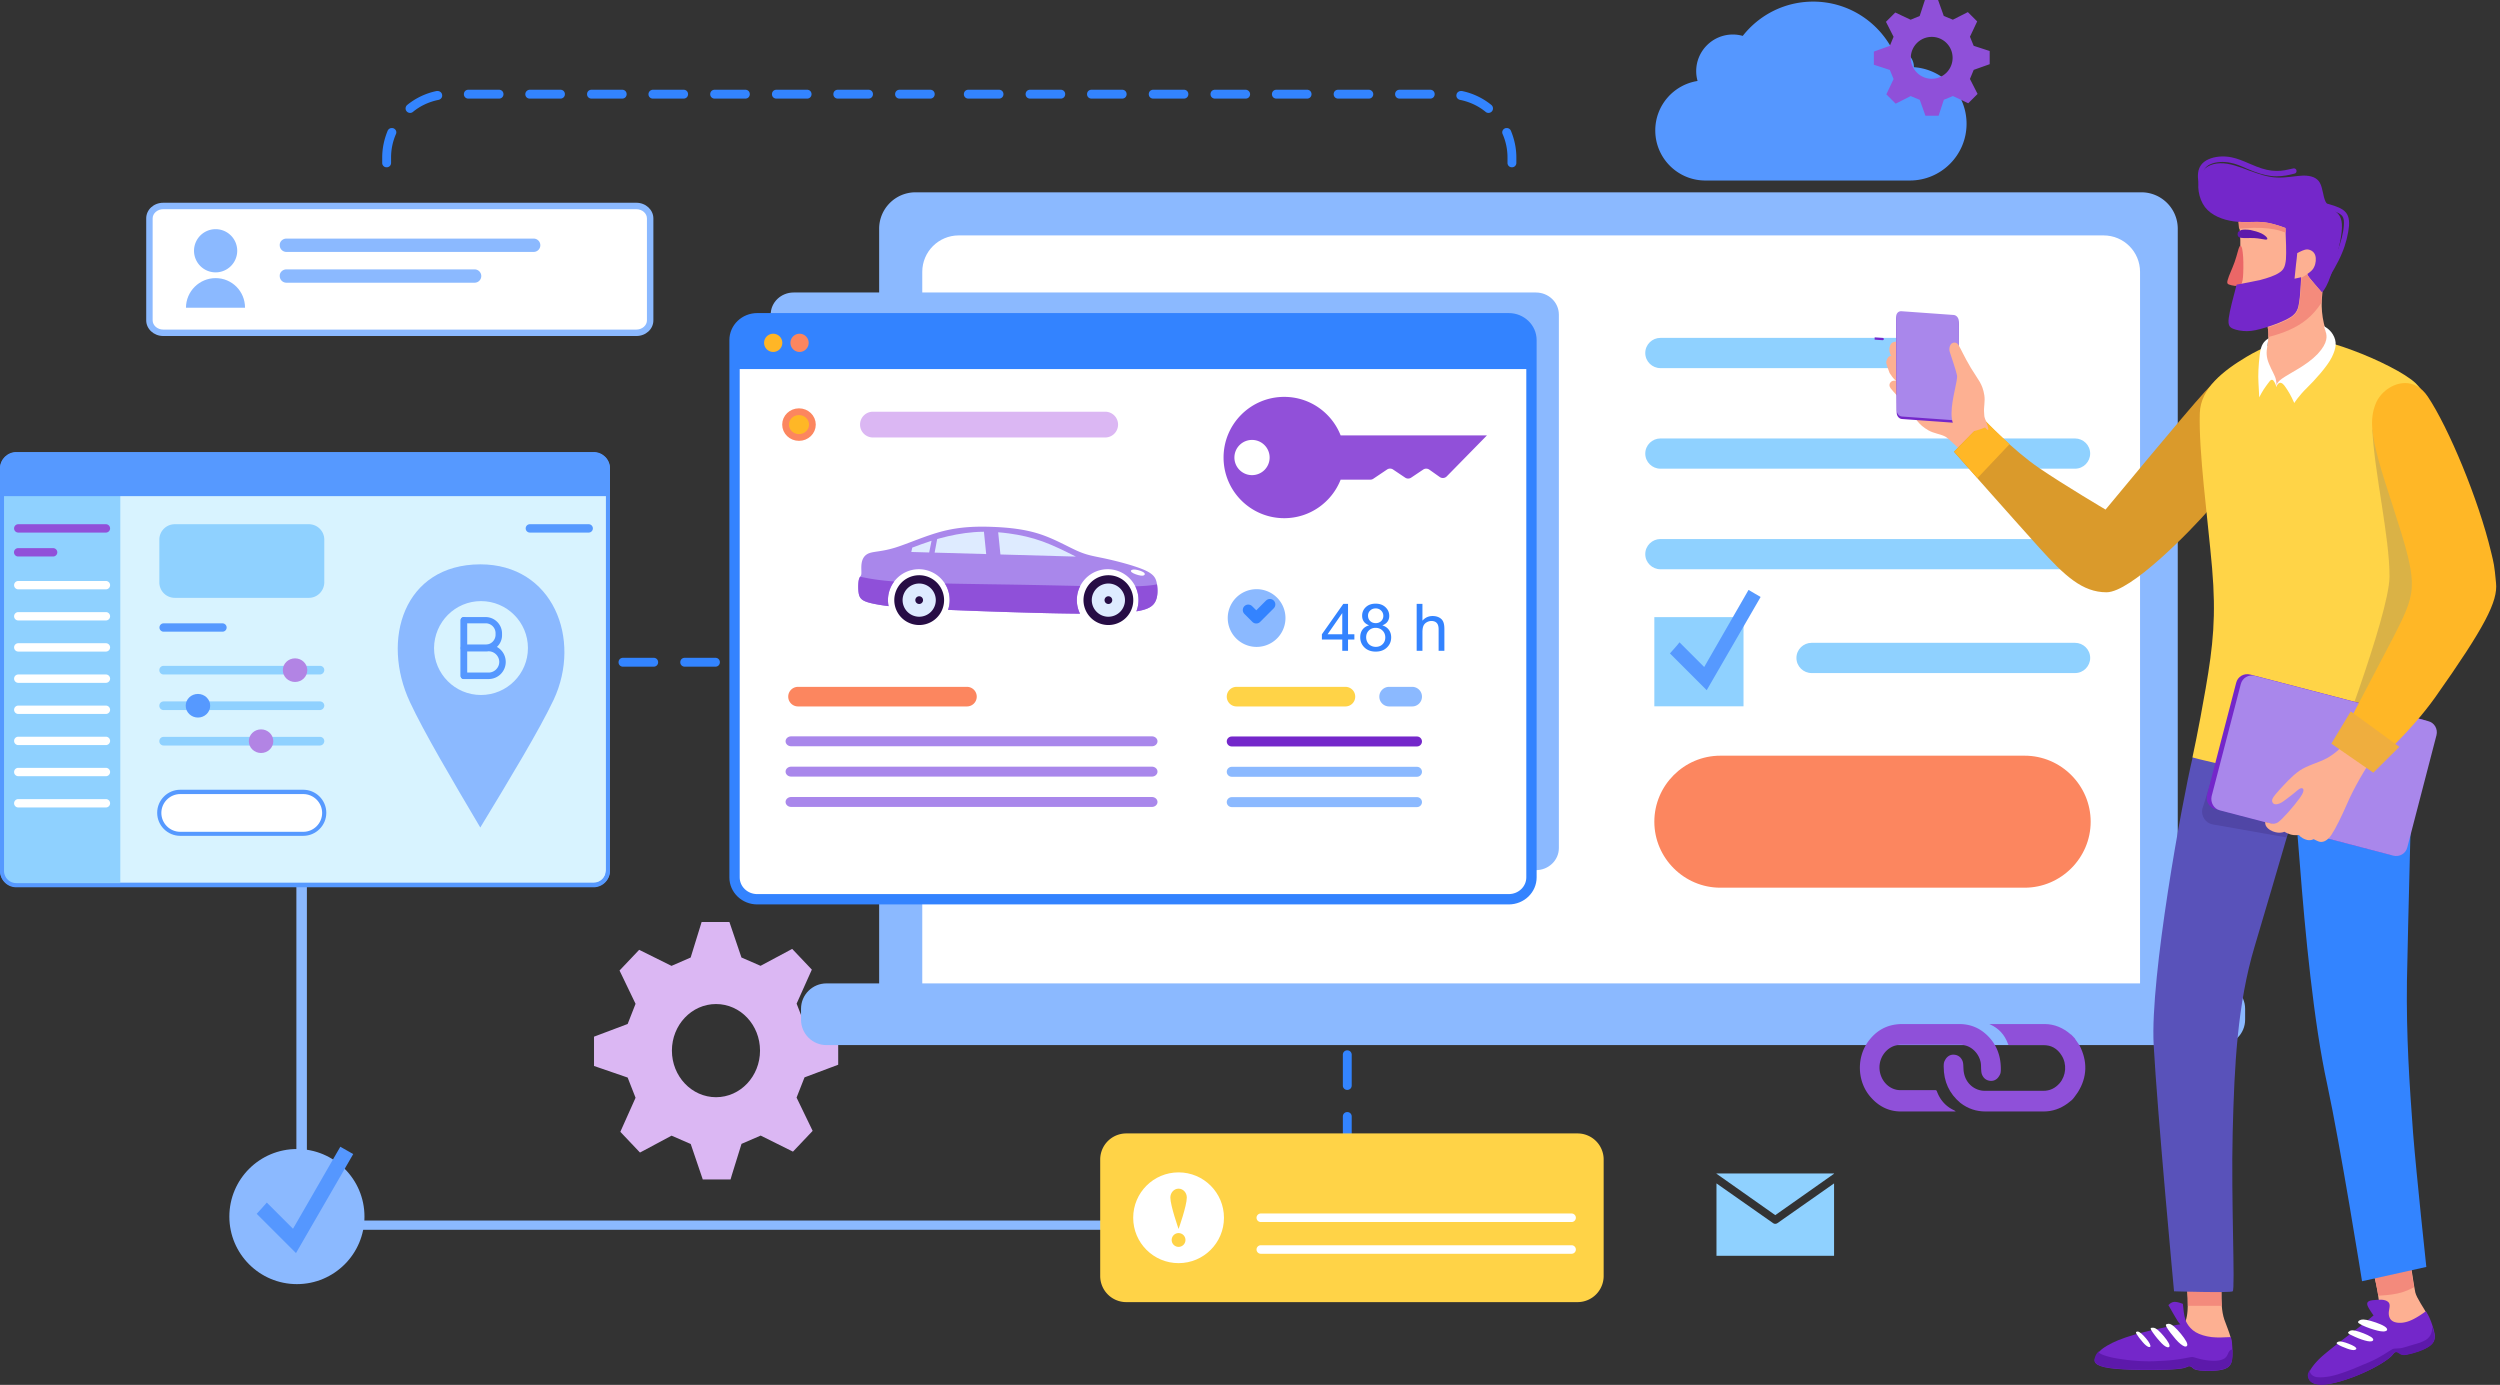 <svg width="686" height="380" fill="none" xmlns="http://www.w3.org/2000/svg"><rect width="100%" height="100%" fill="#333333" stroke="none"/><path d="M196.478 275.508c-6.682 0-12.107 5.721-12.107 12.782 0 7.048 5.425 12.782 12.107 12.782 6.682 0 12.072-5.734 12.072-12.782 0-7.061-5.379-12.782-12.072-12.782zm24.279 20.126l-2.178 5.544 3.897 8.067.516 1.066-5.402 5.698-8.86-4.406-5.256 2.274-2.673 8.612-.337 1.149h-7.625l-3.302-9.725-5.256-2.287-7.659 4.099-1.01.533-5.391-5.686 4.178-9.346-2.168-5.544-8.153-2.808-1.078-.367v-8.044l9.231-3.482 2.168-5.533-3.886-8.079-.517-1.054 5.391-5.686 8.872 4.407 5.256-2.287 2.661-8.612.348-1.137h7.626l3.302 9.738 5.244 2.286 7.659-4.099 1.022-.545 5.391 5.686-4.178 9.335 2.156 5.544 8.176 2.807 1.078.368v8.043l-9.243 3.471z" fill="#DBB7F3"/><path d="M128.51 24.626h8.427c.695 0 1.217.52 1.217 1.216 0 .695-.522 1.216-1.217 1.216h-8.427a1.187 1.187 0 01-1.216-1.216c0-.695.521-1.216 1.216-1.216zm16.854 0h8.427c.695 0 1.217.52 1.217 1.216 0 .695-.522 1.216-1.217 1.216h-8.427a1.187 1.187 0 01-1.216-1.216c0-.695.608-1.216 1.216-1.216zm16.941 0h8.428c.695 0 1.216.52 1.216 1.216 0 .695-.521 1.216-1.216 1.216h-8.428a1.187 1.187 0 01-1.216-1.216c0-.695.521-1.216 1.216-1.216zm16.855 0h8.427c.695 0 1.216.52 1.216 1.216 0 .695-.521 1.216-1.216 1.216h-8.427a1.188 1.188 0 01-1.217-1.216c0-.695.608-1.216 1.217-1.216zm16.941 0h8.427c.695 0 1.216.52 1.216 1.216 0 .695-.521 1.216-1.216 1.216h-8.427a1.188 1.188 0 01-1.217-1.216c0-.695.522-1.216 1.217-1.216zm16.941 0h8.427c.695 0 1.216.52 1.216 1.216 0 .695-.521 1.216-1.216 1.216h-8.427a1.187 1.187 0 01-1.216-1.216c0-.695.521-1.216 1.216-1.216zm16.854 0h8.427c.695 0 1.216.52 1.216 1.216 0 .695-.521 1.216-1.216 1.216h-8.427a1.187 1.187 0 01-1.216-1.216c0-.695.521-1.216 1.216-1.216zm16.941 0h8.427c.695 0 1.216.52 1.216 1.216 0 .695-.521 1.216-1.216 1.216h-8.427a1.187 1.187 0 01-1.216-1.216c0-.695.521-1.216 1.216-1.216zm-126.754.347c.608 0 1.129.434 1.216.956.174.695-.26 1.303-.955 1.476-2.607.521-5.039 1.65-7.037 3.301-.522.434-1.304.348-1.738-.174-.434-.52-.347-1.303.174-1.737a18.789 18.789 0 018.079-3.822h.261zm-12.597 10.163c.174 0 .347 0 .521.087.608.26.956.956.608 1.65a15.929 15.929 0 00-1.303 6.341v1.477c0 .695-.521 1.216-1.216 1.216a1.188 1.188 0 01-1.217-1.216v-1.477c0-2.519.522-4.95 1.477-7.296.174-.434.609-.782 1.13-.782zM392.459 24.626h-8.427c-.695 0-1.217.52-1.217 1.216 0 .695.522 1.216 1.217 1.216h8.427c.695 0 1.216-.521 1.216-1.216s-.521-1.216-1.216-1.216zm-16.855 0h-8.427c-.695 0-1.216.52-1.216 1.216 0 .695.521 1.216 1.216 1.216h8.427c.695 0 1.217-.521 1.217-1.216s-.608-1.216-1.217-1.216zm-16.941 0h-8.427c-.695 0-1.216.52-1.216 1.216 0 .695.521 1.216 1.216 1.216h8.427c.695 0 1.217-.521 1.217-1.216s-.522-1.216-1.217-1.216zm-16.854 0h-8.427c-.695 0-1.216.52-1.216 1.216 0 .695.521 1.216 1.216 1.216h8.427c.695 0 1.216-.521 1.216-1.216s-.608-1.216-1.216-1.216zm-16.941 0h-8.427c-.695 0-1.216.52-1.216 1.216 0 .695.521 1.216 1.216 1.216h8.427c.695 0 1.216-.521 1.216-1.216s-.521-1.216-1.216-1.216zm-16.941 0H299.5c-.695 0-1.216.52-1.216 1.216 0 .695.521 1.216 1.216 1.216h8.427c.695 0 1.216-.521 1.216-1.216s-.521-1.216-1.216-1.216zm-16.854 0h-8.427c-.695 0-1.217.52-1.217 1.216 0 .695.522 1.216 1.217 1.216h8.427c.695 0 1.216-.521 1.216-1.216s-.521-1.216-1.216-1.216zm-16.941 0h-8.427c-.695 0-1.217.52-1.217 1.216 0 .695.522 1.216 1.217 1.216h8.427c.695 0 1.216-.521 1.216-1.216s-.521-1.216-1.216-1.216zm126.754.347c-.608 0-1.13.434-1.217.956-.173.695.261 1.303.956 1.476 2.606.521 5.039 1.65 7.037 3.301.521.434 1.303.348 1.738-.174.434-.52.347-1.303-.174-1.737a18.792 18.792 0 00-8.08-3.822h-.26zm12.597 10.163c-.174 0-.348 0-.521.087-.608.26-.956.956-.608 1.65a15.946 15.946 0 011.303 6.341v1.477c0 .695.521 1.216 1.216 1.216s1.216-.521 1.216-1.216v-1.477c0-2.519-.521-4.95-1.477-7.296-.173-.434-.608-.782-1.129-.782zM368.478 314.796v-8.427c0-.695.521-1.216 1.216-1.216s1.216.521 1.216 1.216v8.427c0 .695-.521 1.217-1.216 1.217a1.188 1.188 0 01-1.216-1.217zm0-16.941v-8.427c0-.695.521-1.216 1.216-1.216s1.216.521 1.216 1.216v8.427c0 .695-.521 1.217-1.216 1.217a1.188 1.188 0 01-1.216-1.217zM170.947 180.503h8.427c.695 0 1.216.522 1.216 1.216 0 .695-.521 1.217-1.216 1.217h-8.427a1.189 1.189 0 01-1.217-1.217c0-.694.522-1.216 1.217-1.216zm16.941 0h8.427c.695 0 1.216.522 1.216 1.216 0 .695-.521 1.217-1.216 1.217h-8.427a1.188 1.188 0 01-1.216-1.217c0-.694.521-1.216 1.216-1.216z" fill="#3384FF"/><path d="M359.881 336.963c.291 0 .558.092.774.248.319-.231.525-.602.525-1.024v2.047c0-.422-.206-.793-.525-1.023a1.322 1.322 0 01-.774.247h-.982c-.197.235-.316.52-.316.776v-.776H81.327v-97.402c-.721 0 1.154-1.535 2.164-.971.26.146.386.187.442.192.018-.058.08.008 0 0-.019.06.008.249.279.779v94.861h274.371v2.541h.316c.237-.284.588-.495.982-.495zM241.238 62.768c0-5.523 4.477-10 10-10h336.339c5.523 0 10 4.477 10 10V270.12H241.238V62.768z" fill="#8BB9FF"/><path d="M253.07 74.597c0-5.523 4.477-10 10-10h314.16c5.523 0 10 4.477 10 10V270.12H253.07V74.597z" fill="#fff"/><path d="M226.786 286.774h382.292c3.857 0 6.984-3.12 6.984-6.968v-2.996c0-3.848-3.127-6.967-6.984-6.967H226.786c-3.857 0-6.984 3.119-6.984 6.967v2.996c0 3.848 3.127 6.968 6.984 6.968z" fill="#8BB9FF"/><path d="M568.378 301.967l-1.075.85c-1.971 1.417-4.121 2.172-6.539 2.172h-15.946c-2.508 0-4.837-.755-6.898-2.361-3.046-2.55-4.568-5.855-4.568-9.917 0-.661 0-1.227.358-1.794.537-1.039 1.433-1.606 2.508-1.511 1.075.094 1.881.661 2.329 1.794.09.284.18.661.18 1.039.089.756 0 1.417.179 2.172.537 2.928 2.956 4.912 5.733 4.912h16.035c1.792 0 3.225-.661 4.479-2.078 1.792-2.078 2.061-5.289.538-7.65-1.165-1.889-2.867-2.834-5.017-2.834h-9.316c-.18 0-.269 0-.359-.283-.896-2.55-2.598-4.345-4.927-5.384 0 0-.089 0-.179-.094h15.14c2.687 0 5.106 1.039 7.166 2.833 0 0 .09.095.179.095l.986 1.039c0 .094.089.094.089.189.359.566.806 1.133 1.165 1.7 2.239 4.344 2.15 8.689-.448 12.844l-.806 1.134c-.359.472-.627.85-.986 1.133z" fill="#8F50D9"/><path d="M536.666 304.99H521.616c-3.225 0-6.002-1.323-8.242-3.873-3.673-4.061-4.031-10.578-.896-15.111 2.33-3.306 5.375-4.912 9.227-5.006h15.946c2.508 0 4.837.756 6.808 2.361 3.046 2.456 4.569 5.856 4.569 9.917 0 .661 0 1.228-.358 1.795-.538 1.039-1.434 1.605-2.509 1.511-1.075-.095-1.881-.661-2.329-1.795a3.577 3.577 0 01-.179-1.039c-.09-.755 0-1.605-.179-2.361-.627-2.739-2.956-4.722-5.644-4.722h-16.125c-4.12 0-6.987 4.25-5.643 8.311.806 2.456 2.956 4.156 5.375 4.156h9.585c.269 0 .358.094.448.283.896 2.456 2.508 4.25 4.837 5.289.179.189.269.189.359.284z" fill="#8F50D9"/><path fill-rule="evenodd" clip-rule="evenodd" d="M455.609 147.911h113.785c2.212 0 4.147 1.797 4.147 4.148 0 2.212-1.797 4.147-4.147 4.147H455.609c-2.212 0-4.148-1.797-4.148-4.147 0-2.351 1.936-4.148 4.148-4.148zM455.609 120.314h113.785c2.212 0 4.147 1.797 4.147 4.147 0 2.212-1.797 4.148-4.147 4.148H455.609c-2.212 0-4.148-1.797-4.148-4.148 0-2.35 1.936-4.147 4.148-4.147zM497.089 176.392h72.308c2.212 0 4.148 1.797 4.148 4.147 0 2.212-1.798 4.148-4.148 4.148h-72.308c-2.212 0-4.148-1.797-4.148-4.148 0-2.35 1.936-4.147 4.148-4.147zM455.609 92.716h72.308c2.212 0 4.147 1.798 4.147 4.148 0 2.212-1.797 4.148-4.147 4.148h-72.308c-2.212 0-4.148-1.797-4.148-4.148 0-2.35 1.936-4.148 4.148-4.148z" fill="#8FD1FF"/><path fill-rule="evenodd" clip-rule="evenodd" d="M555.568 243.584h-83.507c-9.955 0-18.112-8.157-18.112-18.111 0-9.955 8.157-18.112 18.112-18.112h83.507c9.954 0 18.111 8.157 18.111 18.112 0 9.954-8.157 18.111-18.111 18.111z" fill="#FC865F"/><path d="M478.421 169.341h-24.472v24.471h24.472v-24.471z" fill="#8FD1FF"/><path fill-rule="evenodd" clip-rule="evenodd" d="M458.23 179.295l10.093 10.093c4.977-8.572 9.816-17.006 14.794-25.578-1.106-.691-2.213-1.244-3.319-1.935-4.009 7.051-8.157 14.102-12.166 21.153l-6.775-6.775c-.829 1.106-1.797 2.074-2.627 3.042z" fill="#5699FF"/><path fill-rule="evenodd" clip-rule="evenodd" d="M421.451 80.261H217.773c-3.476 0-6.296 2.713-6.296 6.057V232.71c0 3.343 2.82 6.056 6.296 6.056h203.683c3.476 0 6.297-2.713 6.297-6.056V86.322c0-3.348-2.821-6.06-6.302-6.06z" fill="#8BB9FF"/><path d="M414.001 246.757H207.792c-3.442 0-6.233-2.684-6.233-5.995V93.32c0-3.31 2.791-5.995 6.233-5.995h206.209c3.442 0 6.233 2.685 6.233 5.995v147.438c0 3.315-2.791 5.999-6.233 5.999z" fill="#fff" stroke="#3383FF" stroke-width="2.835" stroke-miterlimit="22.926" stroke-linecap="round" stroke-linejoin="round"/><path d="M344.812 177.512a7.921 7.921 0 100-15.842 7.921 7.921 0 000 15.842z" fill="#8BB9FF"/><path d="M342.52 167.392l2.199 2.199 3.734-3.734" stroke="#3383FF" stroke-width="3" stroke-miterlimit="10" stroke-linecap="round" stroke-linejoin="round"/><path fill-rule="evenodd" clip-rule="evenodd" d="M219.241 112.972c2.035 0 3.683 1.582 3.683 3.537 0 1.954-1.648 3.536-3.683 3.536-2.034 0-3.682-1.582-3.682-3.536 0-1.95 1.648-3.537 3.682-3.537z" fill="#FFB726" stroke="#FC865F" stroke-width="1.85" stroke-miterlimit="22.926" stroke-linecap="round" stroke-linejoin="round"/><path fill-rule="evenodd" clip-rule="evenodd" d="M316.623 165.693c1.111-1.398 1.111-3.62.865-5.283-.246-1.667-.734-2.774-3.353-3.953-2.62-1.175-7.371-2.421-10.613-3.131-3.242-.711-4.973-.889-7.683-2.064-2.711-1.175-6.394-3.354-10.435-4.684-4.04-1.333-8.437-1.821-12.899-1.996-4.461-.179-8.993-.044-13.72 1.155-4.731 1.198-9.66 3.464-13.212 4.552-3.552 1.087-5.727 1-7.081 1.508-1.354.512-1.889 1.62-2.064 2.775-.178 1.154 0 2.353-.088 2.976-.087.623-.444.667-.643 1.421-.198.754-.245 2.219-.134 3.33.111 1.111.377 1.865 1.286 2.421.909.555 2.465.909 4.596 1.266.677.111 1.407.225 2.387.34a8.457 8.457 0 018.293-10.131 8.457 8.457 0 018.017 11.158c9.175.39 21.636.794 30.37.963 2.168.04 4.104.067 5.845.084a8.418 8.418 0 01-.872-3.748 8.459 8.459 0 1116.327 3.105c2.393-.377 3.942-.97 4.811-2.064z" fill="#A987EB"/><path fill-rule="evenodd" clip-rule="evenodd" d="M254.968 151.599l.647-3.209c-1.876.596-3.579 1.236-5.287 1.872l-.266 1.199 4.906.138zM257.161 147.918l-.7 3.721 14.148.397-.616-6.124c-.902.006-1.808.04-2.717.111-3.253.246-6.539.909-9.371 1.687-.249.067-.501.138-.744.208zM273.902 146.057l.613 6.09 20.704.58c-3.064-1.532-6.128-3.064-9.169-4.162-3.04-1.098-6.06-1.764-9.181-2.189-.98-.134-1.97-.242-2.967-.319z" fill="#DEEBFF"/><path fill-rule="evenodd" clip-rule="evenodd" d="M245.367 159.558c-4.674-.353-7.01-.828-9.344-1.303a2.17 2.17 0 00-.33.711c-.198.754-.245 2.218-.134 3.33.111 1.111.377 1.865 1.286 2.42.909.556 2.465.909 4.596 1.266.677.111 1.407.226 2.387.34a8.464 8.464 0 011.539-6.764zM259.266 160.11a8.42 8.42 0 011.319 4.539 8.41 8.41 0 01-.441 2.7c9.175.391 21.637.795 30.371.963 2.168.041 4.104.068 5.845.084a8.41 8.41 0 01-.872-3.747c0-1.391.333-2.7.929-3.859-4.387-.09-9.236-.205-14.414-.299-7.529-.138-15.748-.229-22.737-.381zM312.406 164.649a8.387 8.387 0 01-.59 3.104c2.388-.377 3.94-.966 4.808-2.06 1.112-1.398 1.112-3.62.866-5.283a1.818 1.818 0 01-.01-.067c-1.623.333-3.59.478-5.957.545a8.375 8.375 0 01.883 3.761z" fill="#8F50D9"/><path fill-rule="evenodd" clip-rule="evenodd" d="M313.39 156.821c-.603-.276-1.619-.569-2.296-.546-.677.024-1.017.361-.562.748.454.387 1.703.818 2.474.922.771.105 1.064-.117 1.118-.353.057-.243-.135-.498-.734-.771z" fill="#fff"/><path d="M252.226 171.508a6.832 6.832 0 100-13.665 6.832 6.832 0 000 13.665z" fill="#270D45"/><path fill-rule="evenodd" clip-rule="evenodd" d="M252.227 169.231a4.565 4.565 0 004.556-4.555 4.566 4.566 0 00-4.556-4.556 4.566 4.566 0 00-4.555 4.556 4.565 4.565 0 004.555 4.555z" fill="#DEEBFF"/><path fill-rule="evenodd" clip-rule="evenodd" d="M252.225 165.733a1.058 1.058 0 10-1.057-1.057 1.06 1.06 0 001.057 1.057z" fill="#270D45"/><path d="M308.972 169.507a6.832 6.832 0 10-9.662-9.662 6.832 6.832 0 009.662 9.662z" fill="#270D45"/><path fill-rule="evenodd" clip-rule="evenodd" d="M304.141 169.231a4.565 4.565 0 004.556-4.555 4.566 4.566 0 00-4.556-4.556 4.566 4.566 0 00-4.555 4.556c.003 2.508 2.05 4.555 4.555 4.555z" fill="#DEEBFF"/><path fill-rule="evenodd" clip-rule="evenodd" d="M304.143 165.733a1.058 1.058 0 10-1.057-1.057 1.06 1.06 0 001.057 1.057z" fill="#270D45"/><path fill-rule="evenodd" clip-rule="evenodd" d="M413.467 87.326H208.325c-3.736 0-6.766 2.915-6.766 6.508v7.436h218.675v-7.431c0-3.598-3.031-6.513-6.767-6.513z" fill="#3383FF"/><path d="M212.165 96.575a2.5 2.5 0 100-5 2.5 2.5 0 000 5z" fill="#FFB626"/><path fill-rule="evenodd" clip-rule="evenodd" d="M219.399 96.575a2.505 2.505 0 002.501-2.501c0-1.38-1.126-2.5-2.501-2.5a2.505 2.505 0 00-2.501 2.5c0 1.375 1.121 2.5 2.501 2.5z" fill="#FC865F"/><path fill-rule="evenodd" clip-rule="evenodd" d="M337.991 202.095h50.831a1.37 1.37 0 011.366 1.366 1.37 1.37 0 01-1.366 1.365h-50.831a1.37 1.37 0 01-1.366-1.365c0-.754.612-1.366 1.366-1.366z" fill="#7427CA"/><path fill-rule="evenodd" clip-rule="evenodd" d="M337.991 218.737h50.831a1.37 1.37 0 011.366 1.366 1.37 1.37 0 01-1.366 1.366h-50.831a1.37 1.37 0 01-1.366-1.366 1.37 1.37 0 011.366-1.366zM337.991 210.416h50.831a1.37 1.37 0 011.366 1.366 1.37 1.37 0 01-1.366 1.366h-50.831a1.37 1.37 0 01-1.366-1.366 1.37 1.37 0 011.366-1.366z" fill="#8BB9FF"/><path fill-rule="evenodd" clip-rule="evenodd" d="M217.09 202.048h99c.843 0 1.528.617 1.528 1.366 0 .753-.691 1.365-1.528 1.365h-99c-.843 0-1.527-.617-1.527-1.365-.006-.749.684-1.366 1.527-1.366zM217.09 218.695h99c.843 0 1.528.617 1.528 1.366 0 .753-.691 1.365-1.528 1.365h-99c-.843 0-1.527-.616-1.527-1.365-.006-.749.684-1.366 1.527-1.366zM217.09 210.369h99c.843 0 1.528.617 1.528 1.366 0 .753-.691 1.366-1.528 1.366h-99c-.843 0-1.527-.617-1.527-1.366-.006-.749.684-1.366 1.527-1.366z" fill="#A987EB"/><path fill-rule="evenodd" clip-rule="evenodd" d="M239.451 112.972h63.81a3.536 3.536 0 013.537 3.537 3.536 3.536 0 01-3.537 3.537h-63.81a3.538 3.538 0 010-7.074z" fill="#DBB7F3"/><path fill-rule="evenodd" clip-rule="evenodd" d="M265.331 188.471h-46.353a2.692 2.692 0 00-2.689 2.689 2.692 2.692 0 002.689 2.689h46.353a2.691 2.691 0 002.689-2.689 2.691 2.691 0 00-2.689-2.689z" fill="#FC865F"/><path fill-rule="evenodd" clip-rule="evenodd" d="M369.185 188.471h-29.871a2.692 2.692 0 00-2.689 2.689 2.692 2.692 0 002.689 2.689h29.871a2.688 2.688 0 100-5.378z" fill="#FFD347"/><path fill-rule="evenodd" clip-rule="evenodd" d="M387.502 188.471h-6.325a2.692 2.692 0 00-2.689 2.689 2.692 2.692 0 002.689 2.689h6.325a2.688 2.688 0 100-5.378z" fill="#8BB9FF"/><path d="M368.318 178.582v-3.085h-5.589v-1.451l5.879-8.349h1.292v8.349h1.741v1.451H369.9v3.085h-1.582zm0-4.536v-5.809l-4.034 5.809h4.034zm7.383-2.452c-.656-.24-1.142-.583-1.459-1.028-.316-.445-.474-.979-.474-1.6 0-.937.336-1.725 1.01-2.364.674-.639 1.571-.958 2.69-.958 1.125 0 2.03.328 2.716.984.685.651 1.028 1.445 1.028 2.382 0 .598-.158 1.119-.475 1.565-.31.439-.785.779-1.424 1.019.791.258 1.392.674 1.802 1.248.416.575.624 1.26.624 2.057 0 1.102-.389 2.027-1.169 2.777-.779.75-1.804 1.125-3.076 1.125-1.271 0-2.297-.375-3.076-1.125-.779-.756-1.169-1.696-1.169-2.821 0-.838.211-1.538.633-2.101.428-.568 1.034-.955 1.819-1.16zm-.316-2.68c0 .609.196 1.107.589 1.494.392.387.902.58 1.529.58.609 0 1.107-.191 1.494-.571a1.91 1.91 0 00.589-1.415c0-.581-.202-1.067-.607-1.459-.398-.399-.896-.598-1.494-.598-.603 0-1.104.193-1.503.58a1.87 1.87 0 00-.597 1.389zm-.51 5.95c0 .451.105.888.316 1.309.217.422.537.75.958.985.422.228.876.343 1.363.343.756 0 1.38-.244 1.872-.73.492-.486.738-1.104.738-1.854 0-.762-.255-1.392-.765-1.89-.503-.498-1.136-.747-1.898-.747-.744 0-1.362.246-1.855.738-.486.492-.729 1.108-.729 1.846zm13.86 3.718v-12.885h1.582v4.623c.739-.856 1.67-1.283 2.795-1.283.692 0 1.292.137 1.802.413.51.269.873.644 1.09 1.125.223.48.334 1.178.334 2.092v5.915h-1.582v-5.915c0-.791-.173-1.366-.519-1.723-.34-.363-.823-.545-1.45-.545-.469 0-.911.123-1.327.369-.41.24-.703.569-.879.985-.176.416-.264.99-.264 1.722v5.107h-1.582z" fill="#3383FF"/><path fill-rule="evenodd" clip-rule="evenodd" d="M367.873 119.476c-2.426-6.188-8.439-10.572-15.484-10.572-9.193 0-16.643 7.45-16.643 16.642 0 9.193 7.45 16.643 16.643 16.643 7.045 0 13.054-4.389 15.484-10.572h8.147c.292 0 .579-.085.819-.25l3.772-2.534a1.474 1.474 0 011.644 0l3.324 2.233a1.474 1.474 0 001.644 0l3.306-2.218a1.476 1.476 0 011.672.018l2.872 2.03a1.48 1.48 0 001.903-.169l11.034-11.246h-40.137v-.005zm-24.319 10.902a4.83 4.83 0 01-4.832-4.832 4.83 4.83 0 014.832-4.831 4.83 4.83 0 014.832 4.831 4.83 4.83 0 01-4.832 4.832z" fill="#9150D9"/><path fill-rule="evenodd" clip-rule="evenodd" d="M174.62 56.519H44.787c-2.08 0-3.783 1.513-3.783 3.404v27.992c0 1.892 1.702 3.405 3.783 3.405H174.62c2.081 0 3.783-1.513 3.783-3.405V59.923c0-1.891-1.702-3.404-3.783-3.404z" fill="#fff"/><path d="M174.62 92.202H44.787c-2.585 0-4.666-1.954-4.666-4.287V59.923c0-2.396 2.08-4.287 4.666-4.287H174.62c2.585 0 4.666 1.954 4.666 4.287v27.992c0 2.396-2.081 4.287-4.666 4.287zm-129.833-34.8c-1.576 0-2.9 1.134-2.9 2.521v27.992c0 1.387 1.324 2.522 2.9 2.522H174.62c1.576 0 2.9-1.135 2.9-2.522V59.923c0-1.387-1.324-2.522-2.9-2.522H44.787z" fill="#8BB9FF"/><path fill-rule="evenodd" clip-rule="evenodd" d="M78.59 65.471h67.848a1.83 1.83 0 011.829 1.828 1.83 1.83 0 01-1.829 1.829H78.59a1.83 1.83 0 01-1.829-1.829c-.063-1.008.82-1.828 1.829-1.828zM78.59 73.92h51.643a1.83 1.83 0 011.828 1.827 1.83 1.83 0 01-1.828 1.829H78.59a1.83 1.83 0 01-1.829-1.829c-.063-1.008.82-1.828 1.829-1.828z" fill="#8BB9FF"/><path d="M59.166 74.739a5.927 5.927 0 100-11.854 5.927 5.927 0 000 11.854z" fill="#8BB9FF"/><path fill-rule="evenodd" clip-rule="evenodd" d="M59.166 76.315c-4.477 0-8.135 3.657-8.135 8.133h16.206c0-4.54-3.594-8.133-8.071-8.133z" fill="#8BB9FF"/><path d="M81.472 352.363c10.239 0 18.539-8.299 18.539-18.535 0-10.237-8.3-18.536-18.539-18.536-10.238 0-18.538 8.299-18.538 18.536 0 10.236 8.3 18.535 18.538 18.535z" fill="#8BB9FF"/><path fill-rule="evenodd" clip-rule="evenodd" d="M70.438 333.071l10.782 10.781c5.234-9.079 10.467-18.094 15.701-27.173-1.198-.693-2.333-1.324-3.531-2.017-4.351 7.502-8.639 15.005-12.99 22.507l-7.188-7.187a122.61 122.61 0 01-2.775 3.089z" fill="#5597FF"/><g clip-path="url(#clip0)"><path fill-rule="evenodd" clip-rule="evenodd" d="M599.787 350.08c.337 2.837 1.078 9.456-.067 12.427-1.145 3.107-2.357 1.824-4.916 2.77-2.559.945-5.589 1.688-6.869 2.566-1.212.878-.673 1.824 2.222 2.364 2.896.608 8.081.81 11.65 1.148 3.57.338 5.455.811 7.004.676 1.482-.136 2.559-.878 3.03-1.892.472-.945.539-2.228.202-3.309-.404-1.486-1.144-3.174-1.683-4.728-.808-2.364-.808-5.335-.808-7.497 0-2.499 0-4.39.134-5.876.135-1.486-3.299-.945-6.599-1.283-2.559-.27-3.704-.135-3.3 2.634z" fill="#FDB092"/><path fill-rule="evenodd" clip-rule="evenodd" d="M609.688 358.32h-9.361c.067-2.972-.337-6.416-.539-8.24-.336-2.769.741-2.904 3.3-2.634 3.3.338 6.734-.203 6.6 1.283-.135 1.486-.135 3.31-.135 5.876 0 1.081 0 2.432.135 3.715z" fill="#F38A7C"/><path fill-rule="evenodd" clip-rule="evenodd" d="M578.845 375.408c4.175.607 12.323.607 16.566.405 4.243-.203 4.512-.676 4.916-.811.404-.202.808-.067 1.145.203.336.27.471.675 2.222.878 1.751.203 5.118.203 6.869-.473 1.751-.675 1.953-2.094 2.02-3.579.068-1.419-.067-2.905-.134-3.715-.135-.878-.202-1.148-.337-1.418-1.751.067-3.569.202-5.253 0-1.683-.203-3.232-.676-4.377-1.351-1.145-.676-1.886-1.621-2.29-2.297-.404-.675-.538-1.08-.74-1.958-.202-.878-.337-2.162-.472-3.512-.875-.338-1.818-.608-2.424-.541-.674.068-1.145.473-1.549.878.337.541.606 1.081 1.077 1.891.472.811 1.078 1.892 1.482 2.499.404.608.539.743.741.878-.472.068-.943.136-3.233.608-2.289.473-6.33 1.351-9.562 2.297-3.233.945-5.657 1.958-7.341 2.971-1.75 1.014-2.761 2.094-3.165 3.242-.606 1.081-.336 2.297 3.839 2.905z" fill="#7427CA"/><path fill-rule="evenodd" clip-rule="evenodd" d="M596.621 364.061c1.078.945 2.694 2.904 3.3 4.052.606 1.148.135 1.486-.471 1.351-.606-.203-1.482-.878-2.424-1.959-.943-1.08-2.088-2.566-2.492-3.309-.404-.743-.202-.811.135-.878.336-.135.875-.203 1.952.743zM592.178 365.006c.943.811 2.357 2.499 2.896 3.512.538 1.014.134 1.284-.404 1.149-.539-.135-1.28-.743-2.088-1.689-.875-.945-1.818-2.229-2.222-2.904-.404-.675-.202-.675.134-.743.337 0 .741-.135 1.684.675zM587.599 365.952c.741.608 1.886 1.959 2.29 2.769.404.811.135 1.013-.337.878-.404-.135-1.01-.608-1.616-1.351-.674-.743-1.414-1.756-1.684-2.229-.269-.54-.134-.54.135-.607.135-.068.471-.135 1.212.54z" fill="#fff"/><path fill-rule="evenodd" clip-rule="evenodd" d="M581.874 372.909c-2.963-.406-4.647-1.014-5.455-1.419-.74-.405-.538-.675-.269-.945-.673.608-1.077 1.215-1.279 1.891-.405 1.148-.203 2.296 3.973 2.904 4.175.608 12.323.608 16.566.405 4.242-.202 4.512-.675 4.916-.81.404-.203.808-.068 1.145.202.336.271.471.676 2.222.878 1.751.203 5.118.203 6.869-.472 1.751-.676 1.953-2.094 2.02-3.58v-1.553c-.067 0-.067-.068-.135-.068-.202-.067-.606.203-.875.675-.269.473-.404 1.081-.943 1.554-.539.473-1.414.743-2.492.81-1.077.068-2.424-.067-3.501-.27-1.145-.202-2.088-.54-2.627-.675-.538-.135-.74-.068-2.155.202a44.082 44.082 0 01-7.475.811c-3.434.27-7.609-.068-10.505-.54z" fill="#5D19AB"/><path fill-rule="evenodd" clip-rule="evenodd" d="M649.351 341.03c.741 3.714 3.704 14.048 3.435 17.29-.27 3.174-1.751 3.985-3.906 5.606-2.155 1.621-4.849 3.242-5.791 4.457-.943 1.216-.135 1.959 2.828 1.621 2.896-.27 7.946-1.621 11.448-2.296 3.502-.743 5.455-.811 6.869-1.418 1.414-.541 2.155-1.621 2.357-2.634.135-1.081-.269-2.162-.741-3.242-.471-1.081-2.761-4.255-3.098-5.809-.538-2.634-1.279-8.375-1.818-11.009-.471-2.161-2.02-1.756-3.367-2.364-2.357-1.08-8.687-2.566-8.216-.202z" fill="#FDB092"/><path fill-rule="evenodd" clip-rule="evenodd" d="M649.421 341.435l-.135-.81c.27-1.824 5.994-.406 8.149.54 1.347.608 2.895.202 3.367 2.364.471 2.229 1.077 6.754 1.616 9.658-.808.473-2.424 1.283-4.579 1.756-1.953.405-3.973.54-5.253.608-.606-4.255-2.492-10.874-3.165-14.116z" fill="#F38A7C"/><path fill-rule="evenodd" clip-rule="evenodd" d="M639.05 379.73c4.175-.675 10.102-3.039 13.94-5.336 3.637-2.161 3.637-2.904 3.973-3.174.337-.27.741-.338 1.145-.135.404.135.673.878 2.424.54 1.751-.337 4.916-1.283 6.398-2.499 1.481-1.215 1.279-2.634.943-3.985a22.95 22.95 0 00-1.213-3.512c-.336-.81-1.01-1.823-1.01-1.823s-2.087 1.621-4.107 2.499c-1.549.675-3.166.878-4.445.473-1.818-.608-1.684-2.432-1.549-3.175.135-.878.404-1.823-.269-2.364-.943-.81-2.559-.608-4.108-.472-2.222.202-1.684 1.35-1.078 2.363.472.811 1.213 1.824 1.213 1.824s-1.953 1.621-4.176 3.377c-2.828 2.161-6.936 5.268-9.562 7.497-2.29 1.959-4.041 4.255-4.108 5.471-.202 1.215.741 3.242 5.589 2.431z" fill="#7427CA"/><path fill-rule="evenodd" clip-rule="evenodd" d="M646.324 365.142c1.212.27 3.299 1.08 4.242 1.688.943.608.741 1.081.202 1.216-.539.135-1.481-.068-2.694-.473-1.212-.405-2.626-1.081-3.299-1.418-.674-.406-.472-.541-.27-.743.337-.27.674-.541 1.819-.27zM642.753 368.181c.942.202 2.559.81 3.299 1.283.741.473.606.81.135.946-.404.135-1.145 0-2.088-.338-.942-.338-2.087-.811-2.559-1.148-.538-.338-.404-.406-.202-.608.27-.135.472-.338 1.415-.135zM649.353 362.17c1.414.27 3.838 1.08 4.916 1.756 1.077.675.875 1.215.269 1.351-.606.202-1.683 0-3.097-.406-1.415-.405-3.098-1.08-3.839-1.553-.741-.405-.606-.608-.337-.878.337-.203.674-.54 2.088-.27z" fill="#fff"/><path fill-rule="evenodd" clip-rule="evenodd" d="M656.893 371.288c-.336.27-.336 1.013-3.973 3.174-3.838 2.296-9.764 4.66-13.94 5.336-4.848.743-5.724-1.216-5.724-2.432 0-.675.606-1.553.606-1.553-.134.338-.067 1.418 1.347 1.958.808.271 3.098.338 6.398-.675 2.828-.878 4.983-1.824 8.62-3.377 3.165-1.351 4.983-2.837 6.262-3.512.674-.338 1.684 0 3.165-.473 1.482-.405 3.772-1.148 4.31-1.283 1.549-.608 2.021-.878 2.627-1.621.404-.473.606-1.081.74-1.756.068-.54 0-1.216 0-1.216s.202.676.404 1.216c0 .068.068.135.068.203.337 1.35.606 2.769-.943 3.984-1.481 1.216-4.647 2.162-6.397 2.499-1.751.338-2.021-.405-2.425-.54-.404-.27-.875-.27-1.145.068z" fill="#5D19AB"/><path fill-rule="evenodd" clip-rule="evenodd" d="M601.673 207.773c-2.896 12.09-11.717 60.314-10.707 78.955 1.01 18.573 5.589 67.607 5.589 67.607s15.354.473 16.095 0c.741-.473-.472-25.26 0-43.698.471-18.439 1.279-35.121 6.061-51.061 4.781-15.939 15.488-52.816 15.488-52.816l-32.526 1.013z" fill="#5952BA"/><path fill-rule="evenodd" clip-rule="evenodd" d="M665.785 347.648l-17.643 3.918s-5.927-37.147-9.563-54.032c-3.704-16.885-6.061-41.672-7.542-60.921-1.482-19.181-3.031-32.081-3.031-32.081l33.941 4.322s-1.212 45.387-1.482 60.381c-.202 14.994.674 28.096 1.684 41.672.942 11.752 3.636 36.741 3.636 36.741z" fill="#3384FF"/><path opacity=".17" fill-rule="evenodd" clip-rule="evenodd" d="M604.3 222.024l4.58-14.453 25.253-.811s-3.098 10.672-6.734 23.031l-20.27-3.579c-1.886-.338-3.165-2.229-2.829-4.188z" fill="#270D45"/><path fill-rule="evenodd" clip-rule="evenodd" d="M544.637 116.865c-2.29-1.756-6.734-7.362-9.563-11.684-2.828-4.323-5.387-9.118-6.936-12.428-.404-.945-1.482-2.972-1.751-3.512-.539-1.013-1.549-1.283-1.953-.743-.404.473-.269 1.486.135 3.107.337 1.621 1.145 4.188 1.885 6.011.943 2.296 1.213 2.837 1.684 3.985 0 0-.741 1.688 0 3.647.606 1.621 1.751 2.904 1.683 4.12-.067 1.351-.875 1.216-3.165-.27-1.683-1.148-3.367-2.634-5.252-4.12-.741-.608-1.953-.676-2.425-.27-.673.54-.606 1.283-.202 1.823.876 1.148 2.29 2.432 4.647 5.403 2.424 3.107 2.896 4.526 5.724 6.147 1.549.878 3.098.945 4.579 1.688.808.405 2.425 2.094 3.771 3.31 3.166 2.836 4.243 3.984 4.243 3.984l2.896-10.198z" fill="#FDB092"/><path fill-rule="evenodd" clip-rule="evenodd" d="M617.969 98.427c-4.31 1.215-8.014 3.647-12.997 9.117-5.051 5.471-27.206 32.284-27.206 32.284s-11.112-6.551-18.25-11.414c-7.138-4.863-14.882-13.035-14.882-13.035l-8.486 8.578s16.297 18.438 23.368 26.273c7.071 7.834 11.92 12.292 18.519 12.292 6.6 0 22.762-16.48 28.62-23.234 5.859-6.754 10.034-13.846 14.479-20.194 4.445-6.349-3.165-20.667-3.165-20.667z" fill="#DA9A2B"/><path fill-rule="evenodd" clip-rule="evenodd" d="M662.886 105.18c-2.895-2.769-10.707-6.618-17.307-9.05-7.609-2.837-11.178-3.242-15.151-3.174-4.58.135-10.102 2.634-13.94 4.93-6.33 3.782-12.661 8.645-12.863 15.467-.336 10.536 2.155 28.637 3.368 42.482 1.144 13.238.269 21.343-1.751 33.027-2.021 11.685-3.637 18.979-3.637 18.979s10.034 2.769 22.021 4.458c14.815 2.093 38.25 2.431 38.25 2.431s.876-10.063 1.078-18.776c.202-9.928-.539-21.275-.606-31.338-.135-22.896 2.895-36.067 3.636-46.468.606-7.564-.741-10.671-3.098-12.968z" fill="#FFD447"/><path fill-rule="evenodd" clip-rule="evenodd" d="M520.505 93.822c-.246-.149-.591-.016-.692 0-1.357.123-1.936 2.472-.671 4.112.59.766 1.582 2.702 2.602 2.574.78-.098 1.835-1.899 1.325-3.176-.51-1.276-2.564-3.51-2.564-3.51z" fill="#FDB092"/><path fill-rule="evenodd" clip-rule="evenodd" d="M519.689 97.969c-1.078-.54-1.376-.274-1.823.46-.446 1.085-.443 1.008.643 3.928.925 1.468 2.21 2.989 3.49 2.854 1.346-.203-.333-3.478-.602-4.593-.539-2.228-1.708-2.65-1.708-2.65z" fill="#FDB092"/><path opacity=".17" fill-rule="evenodd" clip-rule="evenodd" d="M650.968 117.743c.472 11.549 4.781 29.785 4.714 40.524-.135 10.806-16.555 53.221-16.555 53.221l15.41-21.613s9.361-12.9 11.583-27.151c2.222-14.25-15.152-44.981-15.152-44.981z" fill="#270D45"/><path fill-rule="evenodd" clip-rule="evenodd" d="M607.886 222.004l47.57 12.425c1.684.422 3.428-.543 3.849-2.292l7.999-30.762c.421-1.689-.541-3.438-2.285-3.86l-47.571-12.425c-1.684-.423-3.428.542-3.849 2.292l-7.999 30.761c-.361 1.749.602 3.438 2.286 3.861z" fill="#7427CA"/><path fill-rule="evenodd" clip-rule="evenodd" d="M609.151 222.365l47.571 12.426c1.684.422 3.428-.543 3.849-2.292l7.999-30.762c.421-1.689-.542-3.438-2.286-3.86l-47.57-12.425c-1.684-.423-3.428.542-3.849 2.292l-7.999 30.761c-.361 1.689.601 3.438 2.285 3.86z" fill="#A987EB"/><path fill-rule="evenodd" clip-rule="evenodd" d="M537.656 114.45l-.159-25.6c-.014-.904-.639-1.701-1.45-1.742l-14.344-1.029c-.786-.047-1.435.62-1.415 1.556l.16 25.6c.013.904.638 1.701 1.45 1.742l14.344 1.029c.804.01 1.428-.651 1.414-1.556z" fill="#7427CA"/><path fill-rule="evenodd" clip-rule="evenodd" d="M537.664 113.767l-.159-25.6c-.014-.905-.639-1.702-1.45-1.743l-14.344-1.028c-.786-.047-1.435.62-1.415 1.555l.16 25.601c.013.904.638 1.701 1.45 1.742l14.343 1.028c.779.017 1.428-.65 1.415-1.555z" fill="#A987EB"/><path fill-rule="evenodd" clip-rule="evenodd" d="M652.113 206.76c-2.828 3.377-6.397 9.929-7.879 13.373-1.751 3.985-3.299 7.159-4.512 8.983-1.077 1.621-2.424 2.229-3.569 1.756-.404-.135-1.279-.608-1.279-.608s-.943.541-2.088.135c-1.481-.473-1.953-1.283-1.953-1.283s-1.145.203-2.289-.135c-1.078-.338-1.684-.743-1.684-.743-1.616.675-3.434-.135-4.04-.54-1.549-1.013-1.213-2.162-1.213-2.162s1.078.338 1.886.473c.269.068.875.068 1.549-.338 1.212-.81 4.31-4.322 6.061-6.754.942-1.283 1.212-2.296.74-2.566-.606-.338-1.346.473-2.424 1.351-1.818 1.418-2.694 2.094-3.03 2.296-1.347.878-2.492.946-2.829.135-.336-.743.135-1.418 1.953-3.444 1.078-1.149 3.3-3.715 5.455-5.201 2.155-1.486 5.32-2.229 7.542-3.444 2.155-1.216 4.31-2.972 6.667-6.282 2.357-3.309 6.936 4.998 6.936 4.998z" fill="#FDB092"/><path fill-rule="evenodd" clip-rule="evenodd" d="M683.562 151.513c-3.435-14.454-11.718-34.243-17.374-42.685-1.819-2.702-4.041-3.715-6.196-3.715-3.569 0-6.869 2.634-8.081 5.606-1.885 4.592-.875 9.388.808 15.669 1.684 6.416 6.33 19.249 8.014 26.341.673 2.769 1.01 4.93 1.077 6.821.135 4.728-1.346 7.97-4.915 14.994-3.772 7.294-14.883 28.367-14.883 28.367l10.236 5.943s9.024-7.767 15.96-17.493c13.738-19.451 17.24-26.408 16.701-31.406-.472-5.065-.606-5.335-1.347-8.442z" fill="#FFB726"/><path fill-rule="evenodd" clip-rule="evenodd" d="M658.375 204.937c-.202-.203-13.334-9.726-13.334-9.726l-5.32 8.848 11.516 7.969 7.138-7.091z" fill="#EFAE3E"/><path fill-rule="evenodd" clip-rule="evenodd" d="M544.636 115.311s2.896 3.04 6.802 6.552l-8.822 9.32a10424.58 10424.58 0 00-6.398-7.226l8.418-8.646z" fill="#FFB726"/><path fill-rule="evenodd" clip-rule="evenodd" d="M614.604 63.306c.27 2.972.202 7.7-.269 11.82-.472 4.12-1.414 7.699-.808 10.198.606 2.499 2.761 3.985 4.444 4.457 1.684.473 2.829-.135 4.041-.743.808 1.96.404 5.404-.472 8.375-.202.743 1.347 3.58 2.223 5.741.74 1.824.875 3.04.875 3.04s.471-2.297 4.849-3.512c2.828-.743 5.791-2.229 9.158-4.323.808-.54 1.616-3.107 1.212-3.85-1.953-3.58-2.963-7.767-2.761-12.157.337-5.336 2.021-13.373.674-18.303-1.347-4.93-5.859-6.822-10.506-7.295-4.646-.472-9.427.406-11.515 1.419-2.02 1.013-1.414 2.161-1.145 5.133z" fill="#FDB092"/><path fill-rule="evenodd" clip-rule="evenodd" d="M614.536 67.628c-.337.54-.674 2.364-1.347 4.255-.674 1.892-1.617 3.783-1.886 4.863-.337 1.013 0 1.216.404 1.351s.876.27 1.482.338c.606.067 1.347.067 1.751-.406.404-.472.538-1.485.606-3.174.067-1.688.067-4.052-.135-5.538-.135-1.554-.539-2.229-.875-1.689z" fill="#EB6767"/><path fill-rule="evenodd" clip-rule="evenodd" d="M614.942 65.264c.808.136 2.357 0 3.637.068 1.279.068 2.357.338 2.963.405.606.068.74-.135.538-.472-.202-.338-.74-.811-1.548-1.216-.876-.406-2.021-.743-3.031-.946-1.077-.135-2.02-.135-2.424 0-.404.068-.337.203-.404.27-.068.068-.27.068-.472.203-.134.135-.202.405-.202.743 0 .338.135.81.943.945z" fill="#5D19AB"/><path fill-rule="evenodd" clip-rule="evenodd" d="M627.129 62.563c-2.02-.743-4.04-1.419-6.33-1.621-2.29-.203-4.983.203-7.879-.203-2.896-.405-6.061-1.553-7.879-3.917-1.818-2.431-2.29-6.079-1.414-8.443.875-2.43 3.03-3.512 5.589-3.58 2.559-.067 5.388 1.014 8.014 2.027 2.626.946 4.916 1.756 7.475 1.891 2.492.135 5.253-.473 7.34-.54 2.155 0 3.704.54 4.512 1.959.808 1.418.876 3.714 1.549 5.133.673 1.418 2.02 2.026 3.03 2.971 1.01.878 1.751 2.094 1.415 5.404-.337 3.241-1.819 8.577-2.896 11.684-1.078 3.107-1.751 4.052-2.492 4.93-1.279-1.486-2.559-2.904-3.232-3.782-.674-.81-.741-1.08-.808-1.283.74-.54 1.481-1.013 1.885-1.959.472-.945.606-2.296.27-3.242-.337-.945-1.213-1.486-2.155-1.553-.876 0-1.819.54-2.761 1.013-.068.945-.202 1.959-.337 3.107-.135 1.148-.269 2.566-.404 3.917l1.818-.405c-.135 2.499-.269 4.998-.539 6.821-.269 1.824-.673 3.04-2.357 4.12-1.683 1.08-4.579 2.162-6.801 2.837-2.222.675-3.704 1.013-5.185 1.013-1.482 0-2.896-.27-3.839-.675-.943-.406-1.414-.946-1.145-2.972.27-2.026 1.212-5.538 2.155-9.118 2.222-.405 4.445-.81 6.532-1.283 2.021-.54 3.906-1.148 5.118-1.959 1.212-.743 1.684-1.62 1.886-3.715.135-1.958 0-5.268-.135-8.577z" fill="#7427CA"/><path d="M607.734 55.201c.27 0 .472-.135.606-.338.202-.337.068-.81-.269-.945-1.078-.608-2.088-1.216-2.761-2.23-.674-1.08-1.01-2.7-.808-3.984.134-1.216.808-2.094 2.02-2.634 1.482-.675 3.637-.81 5.522-.405 1.482.27 3.031.945 4.512 1.62l2.02.811c2.155.81 4.175 1.284 6.061 1.284 1.818 0 3.435-.338 4.983-.744.404-.067.606-.472.539-.878-.067-.405-.471-.607-.875-.54-1.549.338-3.031.743-4.647.676-1.683 0-3.502-.406-5.522-1.216-.606-.27-1.279-.54-1.953-.81-1.549-.676-3.165-1.351-4.781-1.69-2.222-.472-4.647-.27-6.398.541-1.683.743-2.626 2.026-2.828 3.715-.202 1.62.202 3.58 1.01 4.93.876 1.351 2.088 2.094 3.3 2.77 0 .067.135.067.269.067zM637.433 78.232c.27 0 .472-.135.606-.338 1.684-2.769 3.435-5.605 4.58-8.375 1.077-2.499 1.751-5.335 1.953-7.564.134-2.161-.337-3.444-1.684-4.39-1.279-.878-3.3-1.418-5.32-1.959-.404-.135-.808.135-.875.473-.068.338.134.81.471.878 1.886.54 3.839 1.08 4.916 1.756.808.54 1.212 1.216 1.077 3.107-.134 2.094-.808 4.728-1.818 7.16-1.145 2.7-2.828 5.47-4.444 8.171-.202.338-.068.811.269 1.014.067.067.135.067.269.067z" fill="#7427CA"/><path fill-rule="evenodd" clip-rule="evenodd" d="M622.281 89.849c2.155-.675 4.782-1.621 6.331-2.702 1.683-1.08 2.087-2.296 2.357-4.12.269-1.823.404-4.322.538-6.821l1.617-.946c.067.203.134.473.808 1.284.673.81 1.953 2.296 3.232 3.782-.067.675-.135 1.283-.135 1.891 0 .338 0 .675-.067.945-1.145 1.689-2.424 3.242-4.04 4.526-2.627 2.161-6.196 3.714-10.506 4.795.068-.946 0-1.891-.135-2.634zM616.017 62.63c3.299-.27 6.06-.067 8.215.338 1.078.203 2.021.54 2.963.878 0-.405 0-.81-.067-1.283-2.02-.743-4.041-1.419-6.33-1.621-1.953-.135-4.175.135-6.6-.068.068.54.135 1.148.202 1.892.539-.068 1.078-.068 1.617-.136z" fill="#F48B7C"/><path fill-rule="evenodd" clip-rule="evenodd" d="M629.552 110.584c-.067-.203-1.145-2.499-1.886-3.58-.74-1.081-1.077-1.756-1.818-1.959-.741-.202-1.279 1.149-1.279 1.149s-.135-1.081 1.616-2.297c2.289-1.621 6.734-3.579 9.764-6.754 2.963-3.174 2.559-5.065 2.223-6.078-.337-1.013-.472-1.554-.472-1.554s1.482.676 2.425 2.23c1.212 2.025.942 3.781-.27 6.28s-4.848 6.484-6.734 8.308c-2.424 2.364-3.569 4.255-3.569 4.255z" fill="#fff"/><path fill-rule="evenodd" clip-rule="evenodd" d="M622.483 92.82c-1.279.879-2.087 1.69-2.424 4.593-.337 2.905-.471 5.539-.337 7.632.135 2.094.202 3.985.202 3.985s1.078-2.093 1.886-3.107c.808-1.013 1.347-2.228 2.02-1.485.606.743.808 1.756.808 1.756s.135-.946-.134-2.027c-.203-1.08-1.145-2.499-1.886-4.322-.808-1.959-.741-3.174-.471-4.863.134-1.148.336-2.161.336-2.161z" fill="#fff"/><path fill-rule="evenodd" clip-rule="evenodd" d="M536.994 102.938c-.474-1.982-1.263-4.085-1.98-6.376-.304-.908.065-2.065.611-2.361.745-.437 1.415-.11 1.776.46.761 1.227 1.457 3.006 3.394 6.267 2.04 3.372 3.198 4.317 3.705 7.537.269 1.76-.22 3.232-.053 4.881.091.899-.119.648.537 2.34 1.523 3.967-.27 1.604-.27 1.604-14.873 6.084-7.13-11.6-7.72-14.352z" fill="#FDB092"/><rect width="6.5" height=".625" rx=".313" transform="scale(-1 1) rotate(-3.943 1088.737 7555.21)" fill="#7427CA"/></g><path fill-rule="evenodd" clip-rule="evenodd" d="M432.879 357.3H309.054a7.159 7.159 0 01-7.159-7.159v-31.968a7.16 7.16 0 017.159-7.16h123.831a7.16 7.16 0 017.159 7.16v31.968a7.164 7.164 0 01-7.165 7.159z" fill="#FFD347"/><path fill-rule="evenodd" clip-rule="evenodd" d="M345.965 332.982h85.28c.644 0 1.171.528 1.171 1.172 0 .644-.527 1.172-1.171 1.172h-85.28a1.176 1.176 0 01-1.172-1.172c0-.644.528-1.172 1.172-1.172zM345.965 341.694h85.28c.644 0 1.171.527 1.171 1.171s-.527 1.172-1.171 1.172h-85.28a1.176 1.176 0 01-1.172-1.172c0-.644.528-1.171 1.172-1.171z" fill="#fff"/><path d="M323.403 346.607c6.878 0 12.454-5.575 12.454-12.453 0-6.878-5.576-12.454-12.454-12.454-6.878 0-12.454 5.576-12.454 12.454 0 6.878 5.576 12.453 12.454 12.453z" fill="#fff"/><path d="M323.401 342.141a1.89 1.89 0 100-3.78 1.89 1.89 0 000 3.78z" fill="#FFD347"/><path fill-rule="evenodd" clip-rule="evenodd" d="M325.66 328.608c0 2.264-2.258 8.626-2.258 8.626s-2.257-6.424-2.257-8.626c0-1.35 1.012-2.442 2.257-2.442 1.246 0 2.258 1.092 2.258 2.442z" fill="#FFD347"/><path d="M525.182 18.437v-.01a4.676 4.676 0 00-4.677-4.678c-.373 0-.735.048-1.087.133-4.054-7.975-12.333-13.44-21.89-13.44-7.841 0-14.82 3.68-19.316 9.408a10.103 10.103 0 00-2.712-.379c-5.556 0-10.063 4.507-10.063 10.064 0 .932.138 1.827.373 2.684-6.574 1.029-11.603 6.713-11.603 13.574 0 7.586 6.153 13.74 13.739 13.74h56.107c8.598 0 15.571-6.974 15.571-15.572 0-8.22-6.371-14.948-14.442-15.524z" fill="#5597FF"/><path d="M530.068 10.122a5.746 5.746 0 00-5.743 5.748 5.75 5.75 0 005.743 5.748c3.17 0 5.727-2.578 5.727-5.748 0-3.175-2.552-5.748-5.727-5.748zm11.518 9.05l-1.034 2.494 1.849 3.628.245.48-2.563 2.562-4.203-1.982-2.493 1.023-1.268 3.873-.16.517h-3.617l-1.566-4.374-2.493-1.028-3.634 1.843-.479.24-2.557-2.558 1.982-4.203-1.028-2.493-3.868-1.262-.511-.166V14.15l4.379-1.566 1.028-2.488-1.844-3.633-.245-.474 2.557-2.557 4.209 1.981 2.493-1.028 1.263-3.873.165-.511h3.617l1.566 4.379 2.488 1.028 3.633-1.843.485-.245 2.557 2.557-1.982 4.198 1.023 2.493 3.879 1.263.511.165v3.617l-4.384 1.56z" fill="#8F50D9"/><path fill-rule="evenodd" clip-rule="evenodd" d="M4.465 124.594h158.446c2.175 0 3.914 1.779 3.914 3.953v110.256c0 2.175-1.779 3.954-3.914 3.954H4.465c-2.174 0-3.914-1.779-3.914-3.954V128.547c-.04-2.174 1.74-3.953 3.914-3.953z" fill="#D8F3FF"/><path d="M162.913 243.31H4.467c-2.49 0-4.467-2.016-4.467-4.507V128.547c0-2.49 2.016-4.506 4.467-4.506h158.446c2.491 0 4.468 2.016 4.468 4.506v110.256c0 2.491-2.017 4.507-4.468 4.507zM4.467 125.147c-1.858 0-3.36 1.503-3.36 3.4v110.256c0 1.858 1.502 3.4 3.36 3.4h158.446c1.858 0 3.361-1.502 3.361-3.4V128.547c0-1.858-1.503-3.4-3.361-3.4H4.467z" fill="#5699FF"/><path d="M33.01 242.717H3.717a3.13 3.13 0 01-3.123-3.123V136.019H33.01v106.698z" fill="#8FD1FF"/><path d="M29.097 161.715H4.982a1.147 1.147 0 010-2.293h24.115a1.147 1.147 0 010 2.293zM29.097 170.254H4.982a1.147 1.147 0 010-2.293h24.115a1.147 1.147 0 010 2.293zM29.097 178.793H4.982a1.147 1.147 0 010-2.293h24.115a1.147 1.147 0 010 2.293zM29.097 187.372H4.982a1.147 1.147 0 010-2.293h24.115a1.147 1.147 0 010 2.293zM29.097 195.911H4.982a1.147 1.147 0 010-2.293h24.115a1.147 1.147 0 010 2.293zM29.097 204.45H4.982a1.147 1.147 0 010-2.293h24.115a1.147 1.147 0 010 2.293zM29.097 212.989H4.982a1.147 1.147 0 010-2.293h24.115a1.147 1.147 0 010 2.293zM29.097 221.567H4.982a1.147 1.147 0 010-2.293h24.115a1.147 1.147 0 010 2.293z" fill="#fff"/><path d="M29.093 146.139H4.978a1.147 1.147 0 010-2.293h24.115a1.147 1.147 0 010 2.293zM14.625 152.701H4.939a1.147 1.147 0 010-2.292h9.686a1.147 1.147 0 010 2.292z" fill="#9150D9"/><path d="M162.913 243.469H4.467c-2.49 0-4.467-2.016-4.467-4.507V128.667c0-2.491 2.016-4.507 4.467-4.507h158.446c2.491 0 4.468 2.016 4.468 4.507v110.295c0 2.451-2.017 4.507-4.468 4.507zM4.467 125.306a3.358 3.358 0 00-3.36 3.361v110.295a3.358 3.358 0 003.36 3.361h158.446a3.359 3.359 0 003.361-3.361V128.667a3.359 3.359 0 00-3.361-3.361H4.467z" fill="#5699FF"/><path fill-rule="evenodd" clip-rule="evenodd" d="M.633 136.137h166.314v-6.602c0-2.648-1.661-4.783-3.756-4.783H4.349c-2.055 0-3.755 2.135-3.755 4.783v6.602h.04z" fill="#5699FF"/><path d="M83.216 228.802H49.455a5.737 5.737 0 01-5.732-5.733 5.737 5.737 0 015.732-5.732h33.76a5.737 5.737 0 015.733 5.732 5.737 5.737 0 01-5.732 5.733z" fill="#fff"/><path d="M83.215 229.355h-33.76c-3.48 0-6.326-2.846-6.326-6.325s2.846-6.325 6.325-6.325h33.76c3.48 0 6.326 2.846 6.326 6.325s-2.846 6.325-6.325 6.325zm-33.76-11.464c-2.847 0-5.18 2.332-5.18 5.178 0 2.847 2.333 5.179 5.18 5.179h33.76c2.846 0 5.179-2.332 5.179-5.179 0-2.846-2.333-5.178-5.18-5.178h-33.76z" fill="#5699FF"/><path fill-rule="evenodd" clip-rule="evenodd" d="M87.762 185.079H44.909a1.165 1.165 0 01-1.186-1.186c0-.672.514-1.186 1.186-1.186H87.8c.672 0 1.186.514 1.186 1.186-.04.672-.553 1.186-1.225 1.186zM87.762 194.843H44.909a1.165 1.165 0 01-1.186-1.186c0-.672.514-1.186 1.186-1.186H87.8c.672 0 1.186.514 1.186 1.186-.04.633-.553 1.186-1.225 1.186zM87.762 204.568H44.909a1.165 1.165 0 01-1.186-1.186c0-.672.514-1.186 1.186-1.186H87.8c.672 0 1.186.514 1.186 1.186-.04.672-.553 1.186-1.225 1.186z" fill="#8FD1FF"/><path fill-rule="evenodd" clip-rule="evenodd" d="M80.962 180.651c1.858 0 3.36 1.463 3.36 3.242s-1.502 3.241-3.36 3.241c-1.858 0-3.36-1.462-3.36-3.241 0-1.779 1.502-3.242 3.36-3.242z" fill="#B284E4"/><path fill-rule="evenodd" clip-rule="evenodd" d="M54.317 190.416c1.858 0 3.36 1.462 3.36 3.241 0 1.779-1.502 3.242-3.36 3.242-1.858 0-3.36-1.463-3.36-3.242 0-1.818 1.502-3.241 3.36-3.241z" fill="#5699FF"/><path fill-rule="evenodd" clip-rule="evenodd" d="M71.634 200.141c1.858 0 3.36 1.462 3.36 3.241 0 1.779-1.502 3.242-3.36 3.242-1.858 0-3.36-1.463-3.36-3.242s1.502-3.241 3.36-3.241z" fill="#B284E4"/><path d="M84.757 164.047H47.953a4.234 4.234 0 01-4.23-4.23v-11.741a4.235 4.235 0 014.23-4.23h36.804a4.235 4.235 0 014.23 4.23v11.741c-.04 2.333-1.897 4.23-4.23 4.23z" fill="#8FD1FF"/><path d="M61.077 173.338H44.87a1.147 1.147 0 010-2.293h16.208a1.147 1.147 0 010 2.293zM161.57 146.139h-16.209a1.147 1.147 0 010-2.293h16.209a1.147 1.147 0 010 2.293z" fill="#5699FF"/><path fill-rule="evenodd" clip-rule="evenodd" d="M112.5 192.674c3.808 8.186 11.551 21.322 19.294 34.394 8.124-13.39 16.248-26.842 20.119-35.028 7.806-16.626-.127-37.185-20.119-37.185-21.071.063-27.291 20.75-19.294 37.819zm19.485-27.73c7.108 0 12.883 5.775 12.883 12.882 0 7.107-5.775 12.881-12.883 12.881-7.109 0-12.884-5.774-12.884-12.881.063-7.107 5.775-12.882 12.884-12.882z" fill="#8BB9FF"/><path d="M133.253 178.714h-5.966a.868.868 0 01-.889-.888v-7.615c0-.508.381-.888.889-.888h5.966c2.475 0 4.506 2.03 4.506 4.505v.381c.063 2.474-1.968 4.505-4.506 4.505zm-5.078-1.84h5.078a2.709 2.709 0 002.729-2.729v-.38a2.709 2.709 0 00-2.729-2.729h-5.078v5.838z" fill="#5597FF"/><path d="M134.078 186.329h-6.791a.868.868 0 01-.889-.889v-7.614c0-.508.381-.889.889-.889h6.791a4.685 4.685 0 014.696 4.696 4.685 4.685 0 01-4.696 4.696zm-5.903-1.777h5.903c1.586 0 2.919-1.333 2.919-2.919s-1.333-2.919-2.919-2.919h-5.903v5.838z" fill="#5597FF"/><path d="M127.287 186.329a.868.868 0 01-.889-.889v-15.229c0-.508.381-.888.889-.888s.888.38.888.888v15.229c0 .508-.38.889-.888.889z" fill="#5597FF"/><path fill-rule="evenodd" clip-rule="evenodd" d="M487.746 335.615a1.097 1.097 0 01-.613.204c-.204 0-.408-.068-.612-.204L471 324.723V344.6h32.267v-19.877l-15.521 10.892z" fill="#8FD1FF"/><path fill-rule="evenodd" clip-rule="evenodd" d="M487.133 333.436l16.134-11.368V322H471v.068l16.133 11.368z" fill="#8FD1FF"/><defs><clipPath id="clip0"><path fill="#fff" transform="matrix(-1 0 0 1 685.086 41.955)" d="M0 0h170.681v338.045H0z"/></clipPath></defs></svg>